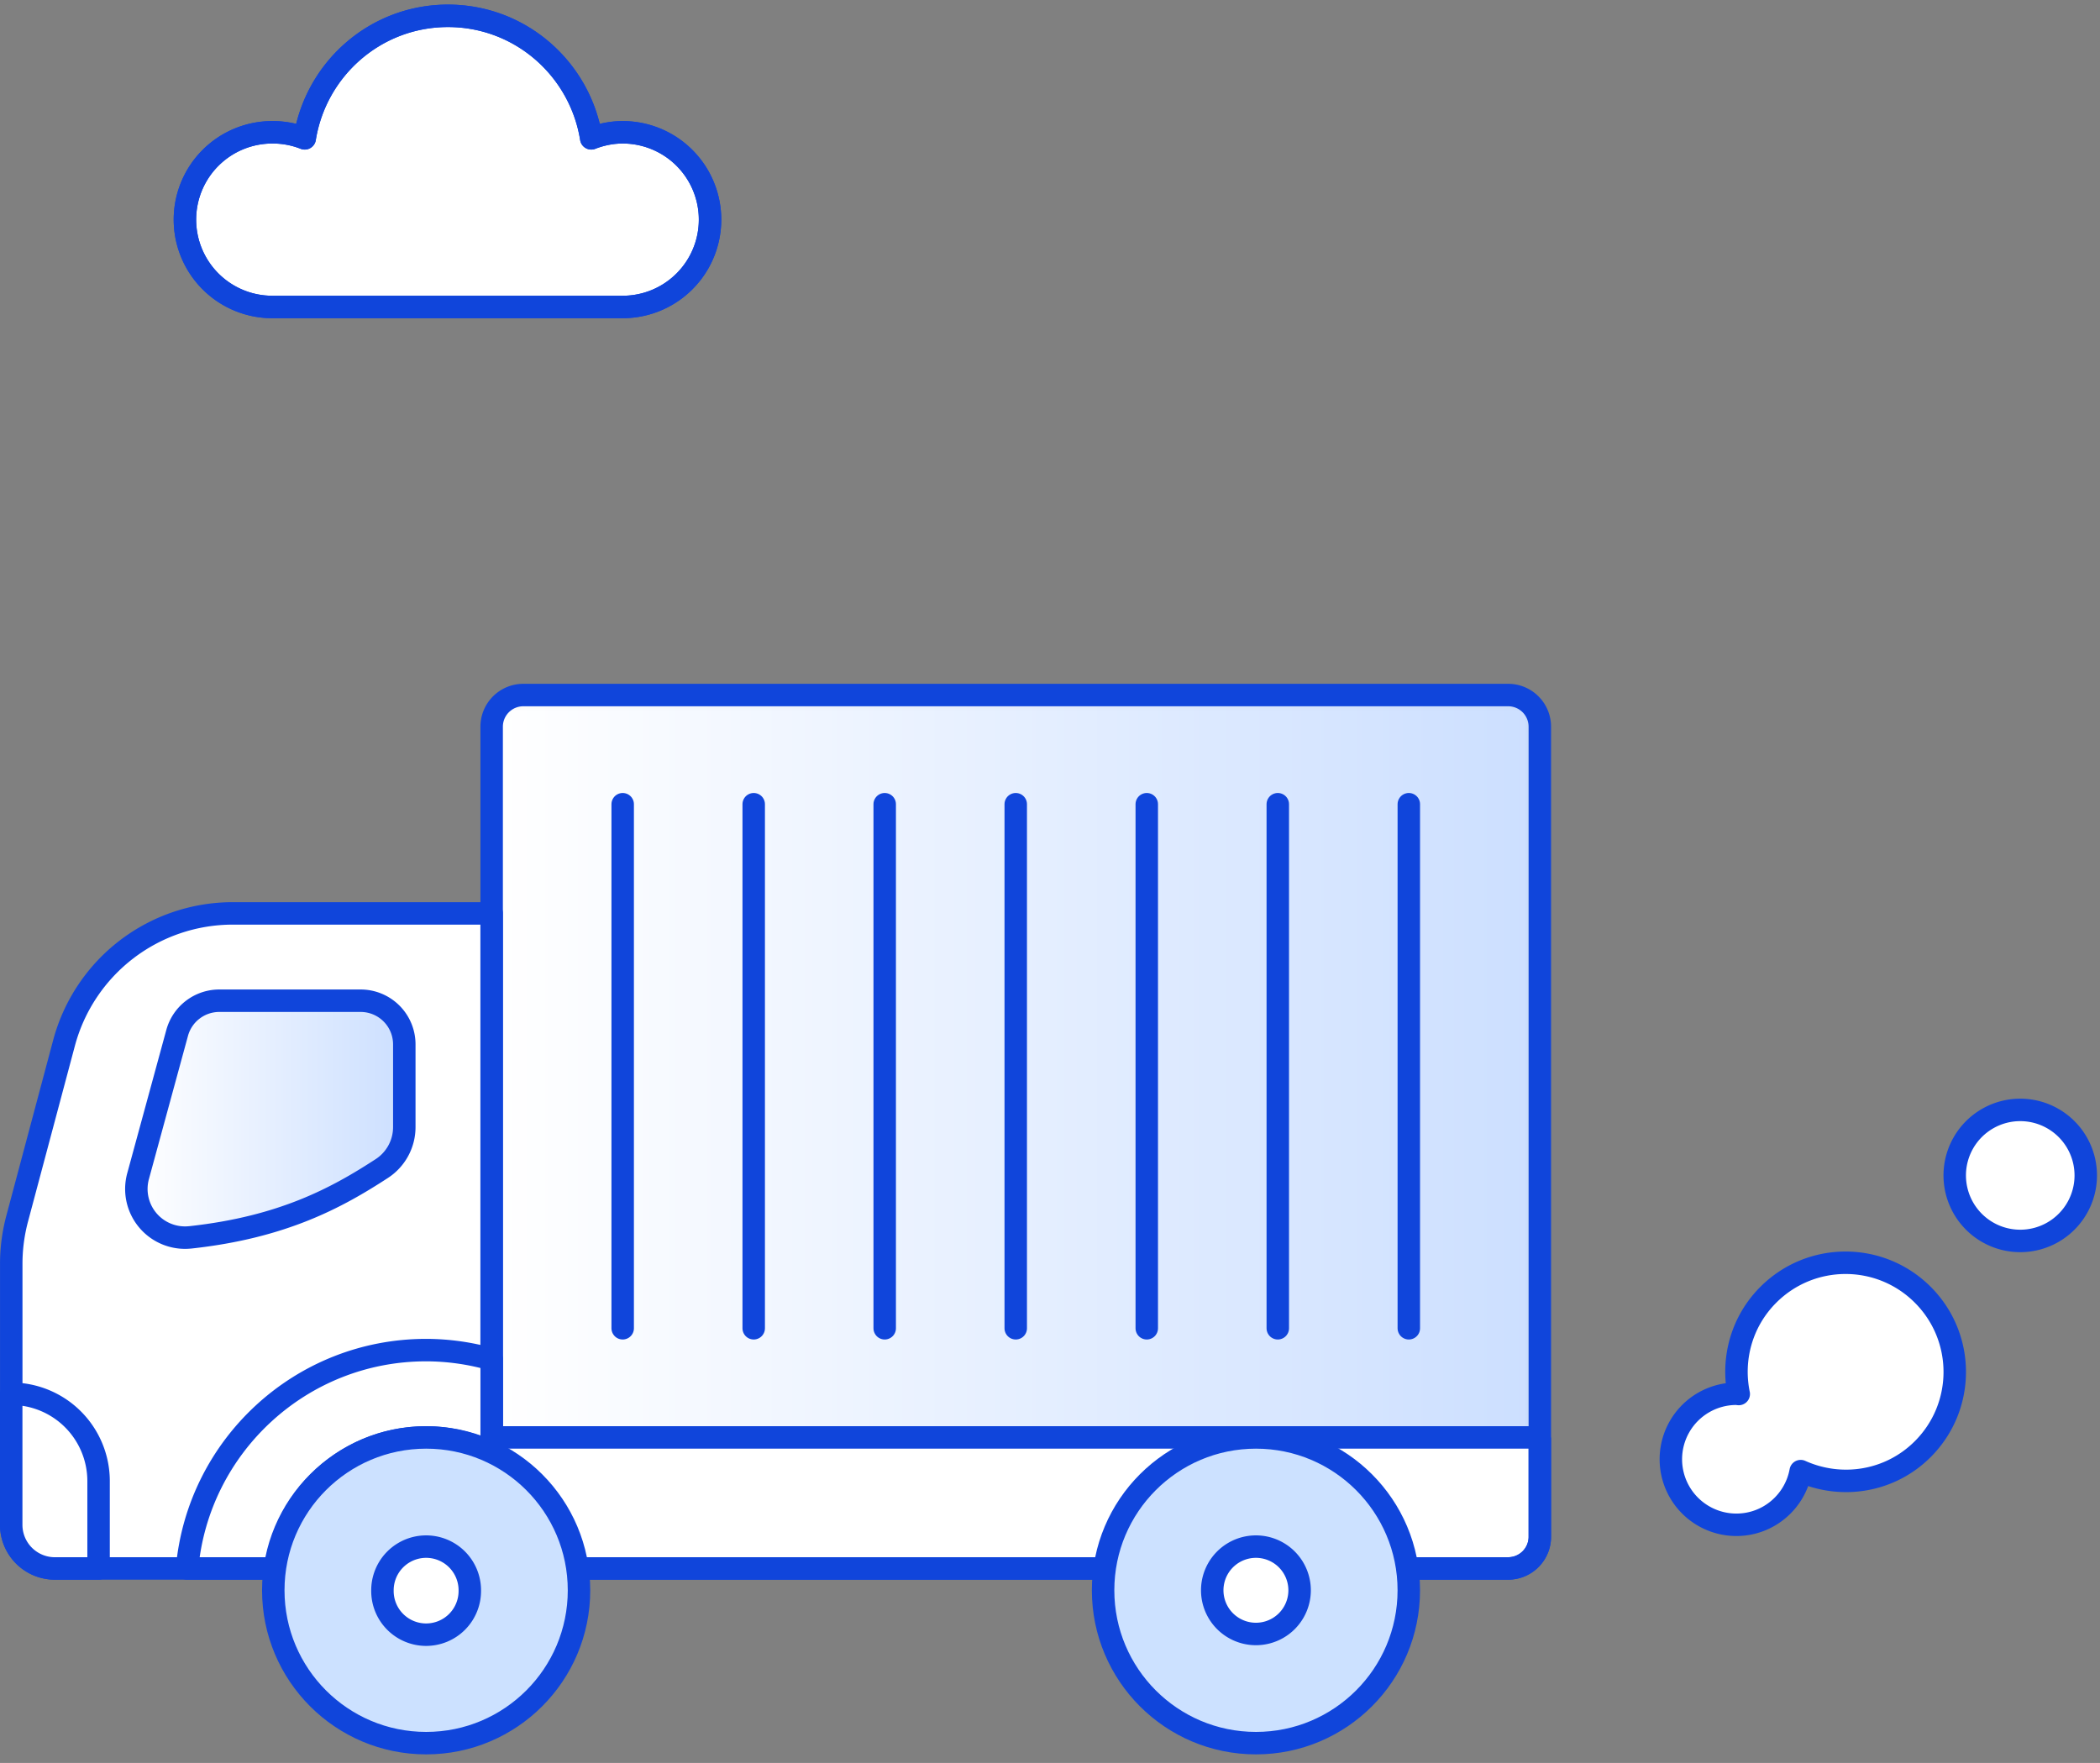 <svg width="187" height="157" viewBox="0 0 187 157" version="1.1" xmlns="http://www.w3.org/2000/svg" xmlns:xlink="http://www.w3.org/1999/xlink"><rect x="0" y="0" width="187" height="157" fill="#808080" stroke="none"/><title>overdracht-domeinnaam-verhuizen</title><defs><path d="M3.325 1.07A2.818 2.818 0 0 0 .51 3.888v74.965h90.518a2.82 2.82 0 0 0 2.818-2.82V3.888a2.82 2.82 0 0 0-2.818-2.819H3.325z" id="a"/><linearGradient x1="-.001%" y1="49.999%" x2="100%" y2="49.999%" id="b"><stop stop-color="#FFF" offset="0%"/><stop stop-color="#CCDFFF" offset="100%"/></linearGradient><path d="M8.665.111a3.89 3.89 0 0 0-3.753 2.865l-3.48 12.76a4.337 4.337 0 0 0 .883 3.952 4.338 4.338 0 0 0 3.767 1.496c8.247-.896 13.086-3.544 17.057-6.13 1.245-.81 2-2.199 2-3.688V4A3.888 3.888 0 0 0 21.25.111H8.665z" id="d"/><linearGradient x1=".001%" y1="49.998%" x2="100.004%" y2="49.998%" id="e"><stop stop-color="#FFF" offset="0%"/><stop stop-color="#CCDFFF" offset="100%"/></linearGradient></defs><g stroke="none" stroke-width="1" fill="none" fill-rule="evenodd"><g transform="translate(43.273 60.828)"><mask id="c" fill="#fff"><use xlink:href="#a"/></mask><path d="M3.325 1.07A2.818 2.818 0 0 0 .51 3.888v74.965h90.518a2.82 2.82 0 0 0 2.818-2.82V3.888a2.82 2.82 0 0 0-2.818-2.819H3.325z" fill="url(#b)" mask="url(#c)"/></g><path d="M137.118 128.012H43.781v11.667H134.3a2.818 2.818 0 0 0 2.818-2.818v-8.85zM43.781 139.68V81.343h-23.05A15.557 15.557 0 0 0 5.7 92.891l-4.174 15.648a15.607 15.607 0 0 0-.524 4.008v23.245a3.887 3.887 0 0 0 3.888 3.888H43.78z" fill="#FFF"/><path d="M134.3 61.897H46.6a2.818 2.818 0 0 0-2.819 2.819v74.963H134.3a2.818 2.818 0 0 0 2.818-2.818V64.716a2.82 2.82 0 0 0-2.818-2.819z" stroke="#1045DB" stroke-width="2"/><path d="M137.118 128.012H43.781v11.667H134.3a2.818 2.818 0 0 0 2.818-2.818v-8.85z" stroke="#1045DB" stroke-width="2"/><path d="M55.449 11.782c-.99 0-1.93.201-2.8.538-.99-6.177-6.3-10.91-12.758-10.91-6.457 0-11.766 4.733-12.757 10.91a7.728 7.728 0 0 0-2.8-.538 7.778 7.778 0 1 0 0 15.555H55.45a7.777 7.777 0 1 0 0-15.555" fill="#FFF"/><path d="M55.449 11.782c-.99 0-1.93.201-2.8.538-.99-6.177-6.3-10.91-12.758-10.91-6.457 0-11.766 4.733-12.757 10.91a7.728 7.728 0 0 0-2.8-.538 7.778 7.778 0 1 0 0 15.555H55.45a7.777 7.777 0 1 0 0-15.555M185.732 104.677a5.834 5.834 0 1 1-11.668.002 5.834 5.834 0 0 1 11.668-.002M171.217 115.305c-3.796-3.798-9.95-3.798-13.75 0-2.402 2.402-3.273 5.745-2.636 8.839-.074-.003-.14-.023-.21-.023a5.835 5.835 0 0 0 0 11.67c2.859 0 5.229-2.06 5.726-4.78 3.58 1.618 7.928.986 10.87-1.958 3.798-3.796 3.798-9.952 0-13.748" fill="#FFF"/><path d="M43.781 139.68V81.343h-23.05A15.557 15.557 0 0 0 5.7 92.891l-4.174 15.648a15.607 15.607 0 0 0-.524 4.008v23.245a3.887 3.887 0 0 0 3.888 3.888H43.78z" stroke="#1045DB" stroke-width="2" stroke-linecap="round" stroke-linejoin="round"/><path d="M8.78 139.68H4.888a3.888 3.888 0 0 1-3.89-3.888v-11.67a7.78 7.78 0 0 1 7.78 7.78v7.778zM37.948 128.012c2.097 0 4.058.514 5.834 1.361v-8.312a21.32 21.32 0 0 0-5.834-.827c-11.159 0-20.31 8.544-21.291 19.445h7.875c.95-6.587 6.564-11.667 13.416-11.667" fill="#FFF"/><path d="M55.449 11.782c-.99 0-1.93.201-2.8.538-.99-6.177-6.3-10.91-12.758-10.91-6.457 0-11.766 4.733-12.757 10.91a7.728 7.728 0 0 0-2.8-.538 7.778 7.778 0 1 0 0 15.555H55.45a7.777 7.777 0 1 0 0-15.555z" stroke="#1045DB" stroke-width="2" stroke-linejoin="round"/><path d="M55.449 11.782c-.99 0-1.93.201-2.8.538-.99-6.177-6.3-10.91-12.758-10.91-6.457 0-11.766 4.733-12.757 10.91a7.728 7.728 0 0 0-2.8-.538 7.778 7.778 0 1 0 0 15.555H55.45a7.777 7.777 0 1 0 0-15.555z" stroke="#1045DB" stroke-width="2" stroke-linejoin="round"/><path d="M185.732 104.677a5.834 5.834 0 1 1-11.668.002 5.834 5.834 0 0 1 11.668-.002z" stroke="#1045DB" stroke-width="2"/><path d="M171.217 115.305c-3.796-3.798-9.95-3.798-13.75 0-2.402 2.402-3.273 5.745-2.636 8.839-.074-.003-.14-.023-.21-.023a5.835 5.835 0 0 0 0 11.67c2.859 0 5.229-2.06 5.726-4.78 3.58 1.618 7.928.986 10.87-1.958 3.798-3.796 3.798-9.952 0-13.748zM8.78 139.68H4.888a3.888 3.888 0 0 1-3.89-3.888v-11.67a7.78 7.78 0 0 1 7.78 7.78v7.778zM37.948 128.012c2.097 0 4.058.514 5.834 1.361v-8.312a21.32 21.32 0 0 0-5.834-.827c-11.159 0-20.31 8.544-21.291 19.445h7.875c.95-6.587 6.564-11.667 13.416-11.667z" stroke="#1045DB" stroke-width="2" stroke-linejoin="round"/><path d="M55.449 71.62v46.67M67.116 71.62v46.67M78.781 71.62v46.67M90.449 71.62v46.67M102.117 71.62v46.67M113.784 71.62v46.67M125.452 71.62v46.67" stroke="#1045DB" stroke-width="2" stroke-linecap="round" stroke-linejoin="round"/><path d="M51.559 141.624c0 7.519-6.095 13.613-13.61 13.613-7.52 0-13.614-6.094-13.614-13.613 0-7.518 6.094-13.612 13.613-13.612 7.516 0 13.61 6.094 13.61 13.612" fill="#CCE1FF"/><path d="M41.835 141.624a3.89 3.89 0 1 1-7.779.002 3.89 3.89 0 0 1 7.78-.002" fill="#FFF"/><path d="M51.559 141.624c0 7.519-6.095 13.613-13.61 13.613-7.52 0-13.614-6.094-13.614-13.613 0-7.518 6.094-13.612 13.613-13.612 7.516 0 13.61 6.094 13.61 13.612z" stroke="#1045DB" stroke-width="2" stroke-linejoin="round"/><path d="M41.835 141.624a3.89 3.89 0 1 1-7.779.002 3.89 3.89 0 0 1 7.78-.002z" stroke="#1045DB" stroke-width="2" stroke-linejoin="round"/><path d="M125.45 141.624c0 7.519-6.094 13.613-13.61 13.613-7.519 0-13.612-6.094-13.612-13.613 0-7.518 6.093-13.612 13.612-13.612 7.516 0 13.61 6.094 13.61 13.612" fill="#CCE1FF"/><path d="M115.727 141.624a3.89 3.89 0 1 1-7.78.002 3.89 3.89 0 0 1 7.78-.002" fill="#FFF"/><path d="M125.45 141.624c0 7.519-6.094 13.613-13.61 13.613-7.519 0-13.612-6.094-13.612-13.613 0-7.518 6.093-13.612 13.612-13.612 7.516 0 13.61 6.094 13.61 13.612z" stroke="#1045DB" stroke-width="2" stroke-linejoin="round"/><path d="M115.727 141.624a3.89 3.89 0 1 1-7.78.002 3.89 3.89 0 0 1 7.78-.002z" stroke="#1045DB" stroke-width="2" stroke-linejoin="round"/><g transform="translate(10.864 89.01)"><mask id="f" fill="#fff"><use xlink:href="#d"/></mask><path d="M8.665.111a3.89 3.89 0 0 0-3.753 2.865l-3.48 12.76a4.337 4.337 0 0 0 .883 3.952 4.338 4.338 0 0 0 3.767 1.496c8.247-.896 13.086-3.544 17.057-6.13 1.245-.81 2-2.199 2-3.688V4A3.888 3.888 0 0 0 21.25.111H8.665z" fill="url(#e)" mask="url(#f)"/></g><path d="M16.945 110.193a4.334 4.334 0 0 1-4.65-5.447l3.48-12.761a3.89 3.89 0 0 1 3.753-2.865h12.586a3.889 3.889 0 0 1 3.888 3.89v7.366A4.402 4.402 0 0 1 34 104.064c-3.97 2.585-8.807 5.233-17.056 6.13z" stroke="#1045DB" stroke-width="2" stroke-linejoin="round"/></g></svg>